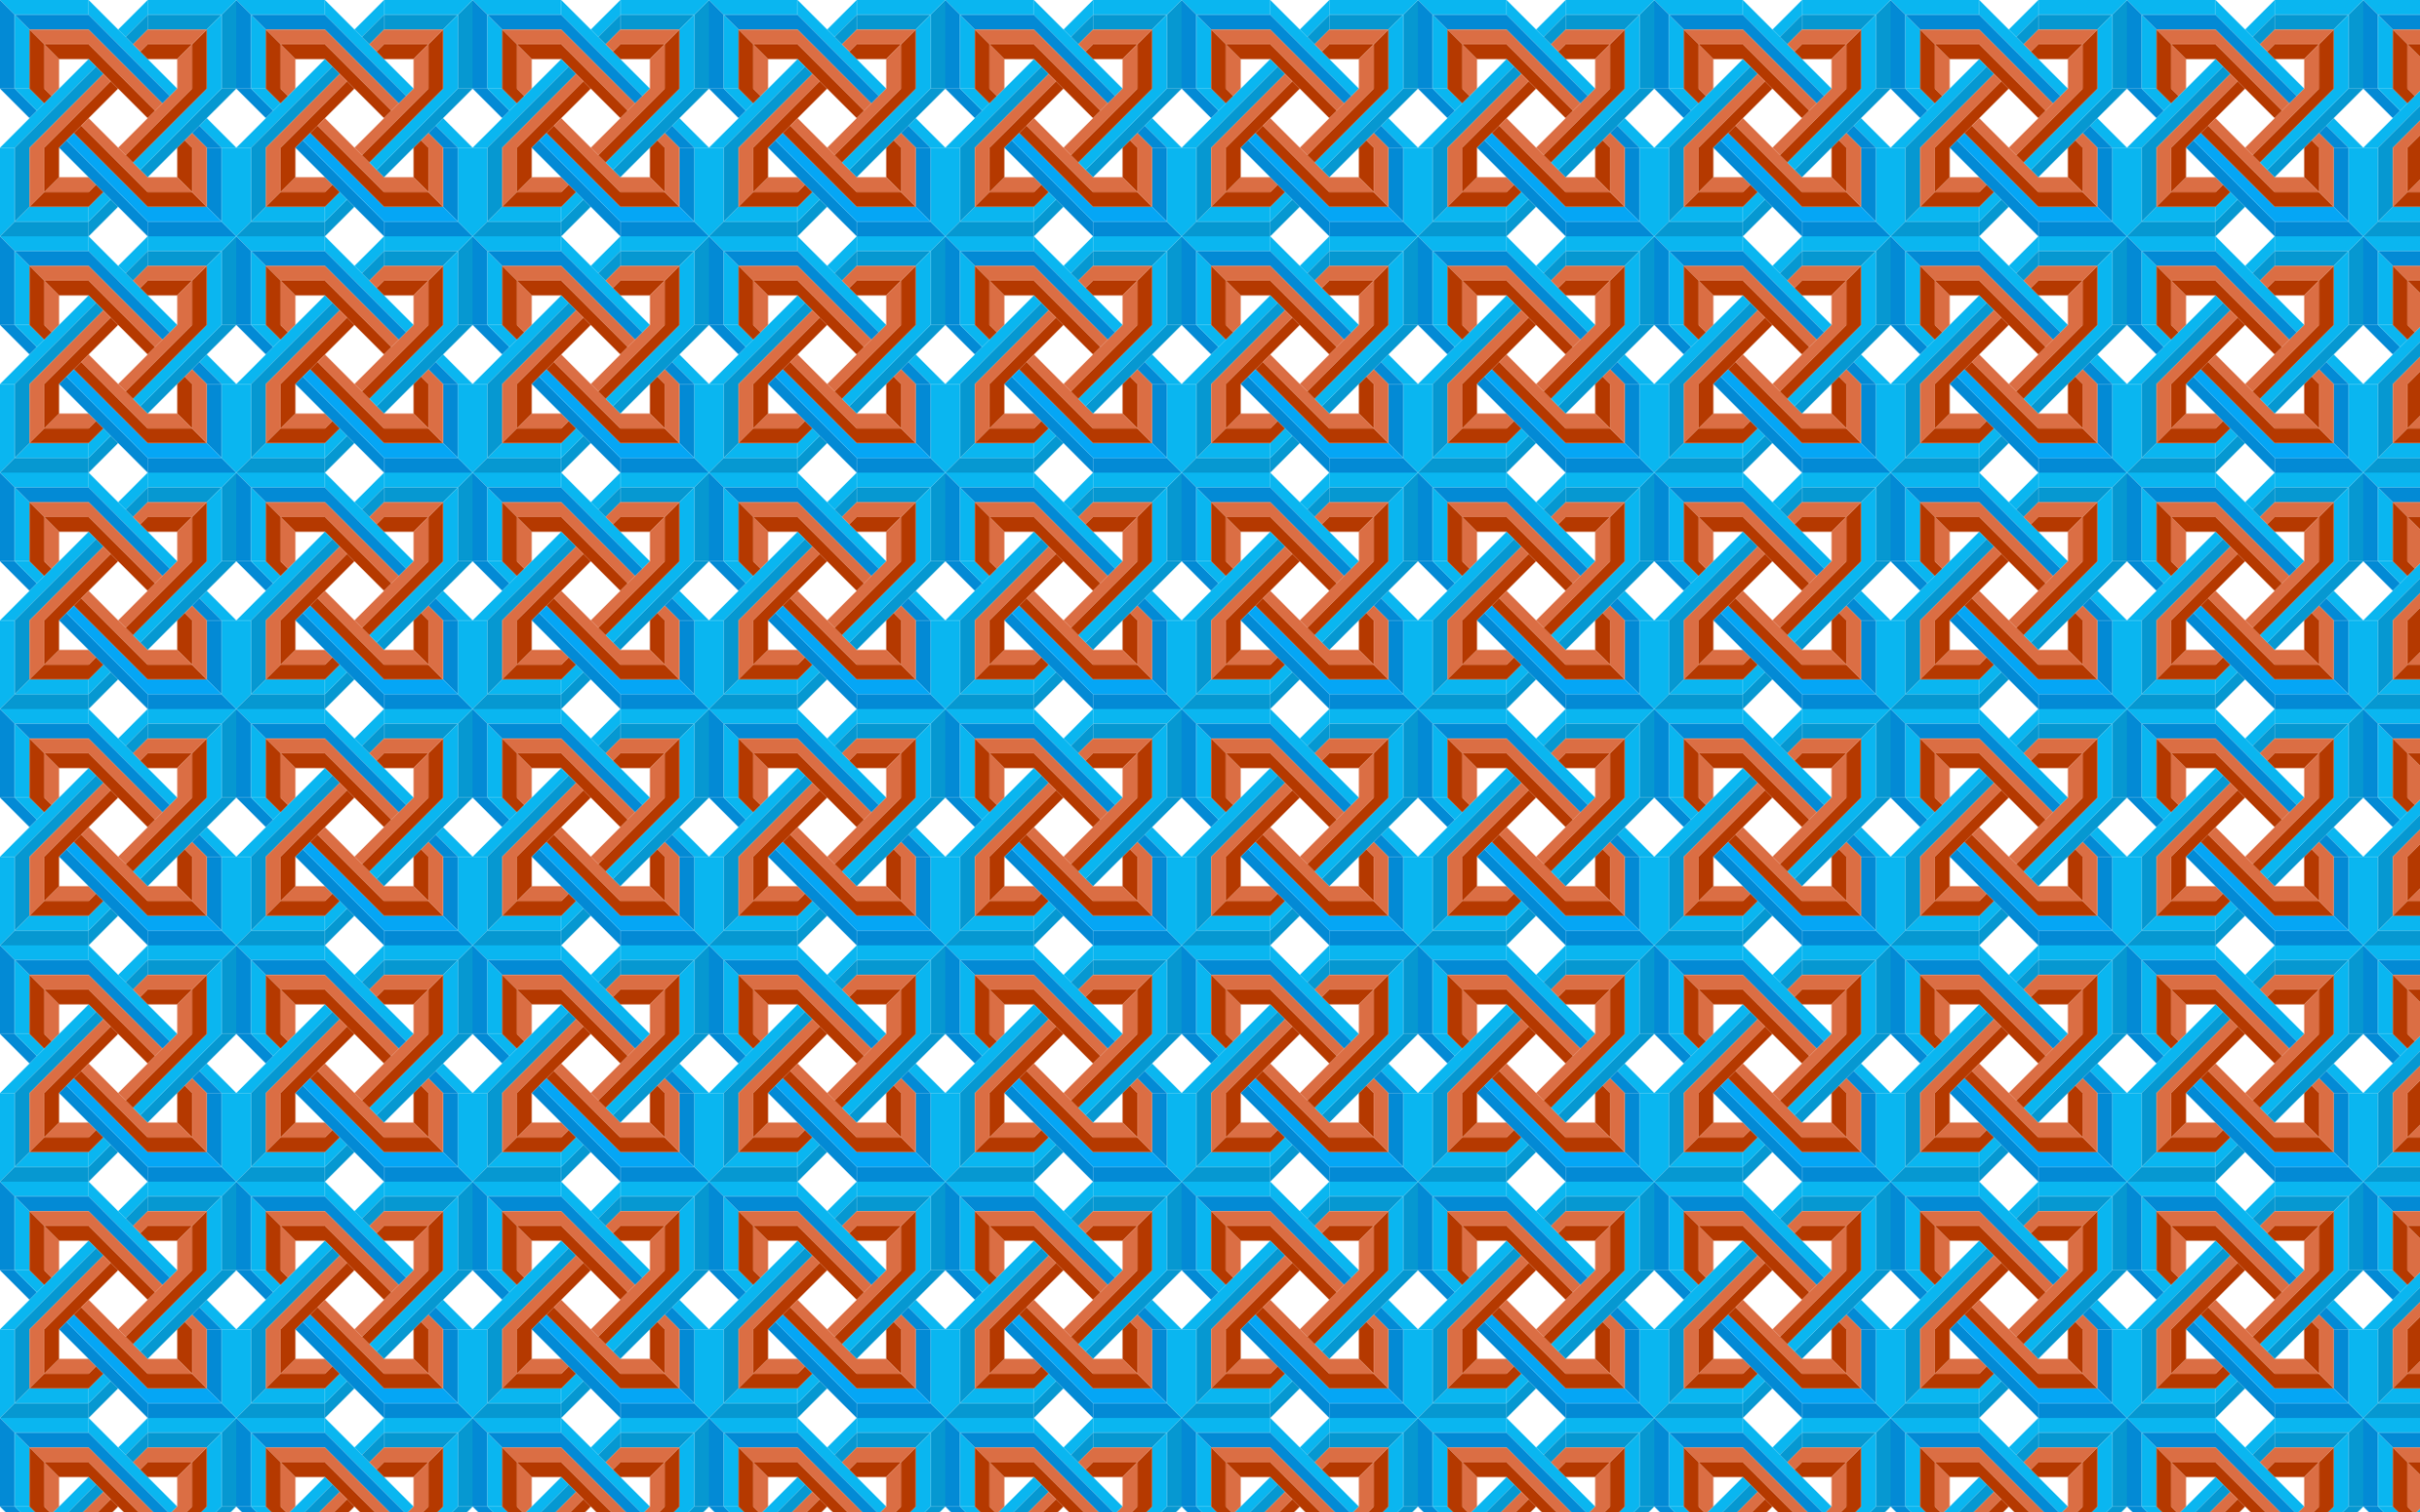 <?xml version="1.0" encoding="UTF-8"?>
<!DOCTYPE svg  PUBLIC '-//W3C//DTD SVG 1.1//EN'  'http://www.w3.org/Graphics/SVG/1.1/DTD/svg11.dtd'>
<svg enable-background="new 0 0 2560 1600" version="1.1" viewBox="0 0 2560 1600" xml:space="preserve" xmlns="http://www.w3.org/2000/svg">
<pattern id="a" width="250" height="250" overflow="visible" patternUnits="userSpaceOnUse" viewBox="0 -250 250 250">
	<g clip-rule="evenodd" fill-rule="evenodd">
		<polygon points="2e-4 -250 250 -250 250 0 2e-4 0" fill="none"/>
		
			<polygon points="0 -250 15.615 -234.39 93.744 -234.39 93.744 -250" fill="#0AB6F0"/>
			<polygon points="93.744 -234.39 93.744 -250 187.49 -156.26 179.68 -148.45 93.744 -234.39" fill="#0AB6F0"/>
			<polygon points="0 -250 0 -156.26 15.615 -156.26 15.615 -234.39" fill="#038AD5"/>
			<polygon points="0 -156.26 31.248 -125.01 39.055 -132.82 15.615 -156.26 0 -156.26" fill="#038AD5"/>
			<polygon points="15.615 -234.39 31.248 -218.75 31.248 -156.26 15.615 -156.26 15.615 -234.39" fill="#0AB6F0"/>
			<polygon points="31.248 -156.26 46.862 -140.62 39.055 -132.82 15.615 -156.26 31.248 -156.26" fill="#0AB6F0"/>
			<polygon points="15.615 -234.39 31.248 -218.75 93.742 -218.75 171.87 -140.62 179.68 -148.45 93.741 -234.39 15.612 -234.39" fill="#038AD5"/>
			<polygon points="31.248 -218.75 46.862 -203.12 93.743 -203.12 164.06 -132.82 171.87 -140.63 93.742 -218.75 31.248 -218.75" fill="#DB6E44"/>
			<polygon points="46.862 -203.12 31.248 -218.75 31.248 -156.26 46.862 -140.63 54.688 -148.45 46.862 -156.26 46.862 -203.12" fill="#B53900"/>
			<polygon points="46.862 -203.12 62.495 -187.5 62.495 -156.26 54.688 -148.45 46.862 -156.26 46.862 -203.12" fill="#DB6E44"/>
			<polygon points="46.862 -203.12 93.743 -203.12 164.06 -132.82 156.24 -125.01 93.745 -187.5 62.497 -187.5 46.866 -203.12" fill="#B53900"/>
			<polygon points="0 -0.003 15.615 -15.635 15.615 -93.759 0 -93.759 0 -1e-4" fill="#0AB6F0"/>
			<polygon points="15.615 -93.762 0 -93.762 93.744 -187.51 101.55 -179.7 15.615 -93.761" fill="#0AB6F0"/>
			<polygon points="0 -0.003 93.744 -0.003 93.744 -15.635 15.615 -15.635 0 0" fill="#0698D1"/>
			<polygon points="93.744 -0.003 124.99 -31.268 117.18 -39.075 93.744 -15.634 93.744 -0.004" fill="#0698D1"/>
			<polygon points="15.615 -15.632 31.248 -31.265 93.742 -31.265 93.742 -15.632 15.613 -15.632" fill="#0AB6F0"/>
			<polygon points="93.744 -31.267 109.38 -46.882 117.18 -39.075 93.744 -15.634 93.744 -31.269" fill="#0AB6F0"/>
			<polygon points="15.615 -15.632 31.248 -31.265 31.248 -93.76 109.38 -171.87 101.55 -179.69 15.615 -93.758 15.615 -15.628" fill="#0698D1"/>
			<polygon points="31.248 -31.267 46.862 -46.882 46.862 -93.763 117.18 -164.06 109.38 -171.87 31.248 -93.762 31.248 -31.268" fill="#DB6E44"/>
			<polygon points="46.862 -46.882 31.248 -31.268 93.742 -31.268 109.37 -46.882 101.55 -54.69 93.742 -46.882 46.86 -46.882" fill="#B53900"/>
			<polygon points="46.862 -46.882 62.495 -62.515 93.743 -62.515 101.55 -54.69 93.743 -46.882 46.864 -46.882" fill="#DB6E44"/>
			<polygon points="46.862 -46.882 46.862 -93.763 117.18 -164.06 124.99 -156.26 62.492 -93.763 62.492 -62.515 46.86 -46.885" fill="#B53900"/>
			<polygon points="250 -0.003 234.36 -15.635 156.24 -15.635 156.24 -0.003 250 -0.003" fill="#038AD5"/>
			<polygon points="156.24 -15.632 156.24 0 62.494 -93.759 70.302 -101.57 156.24 -15.629" fill="#038AD5"/>
			<polygon points="250 -0.003 250 -93.762 234.36 -93.762 234.36 -15.632 250 -0.003" fill="#0AB6F0"/>
			<polygon points="250 -93.762 218.73 -125.01 210.93 -117.2 234.37 -93.762 250 -93.762" fill="#0AB6F0"/>
			<polygon points="234.37 -15.632 218.74 -31.265 218.74 -93.76 234.37 -93.76 234.37 -15.63" fill="#038AD5"/>
			<polygon points="218.73 -93.762 203.12 -109.38 210.92 -117.2 234.37 -93.762 218.73 -93.762" fill="#038AD5"/>
			<polygon points="234.37 -15.632 218.74 -31.265 156.24 -31.265 78.127 -109.37 70.299 -101.57 156.24 -15.63 234.36 -15.63" fill="#05A6F5"/>
			<polygon points="218.73 -31.267 203.12 -46.882 156.24 -46.882 85.937 -117.2 78.129 -109.38 156.24 -31.268 218.73 -31.268" fill="#B53900"/>
			<polygon points="203.12 -46.882 218.73 -31.268 218.73 -93.762 203.12 -109.38 195.31 -101.57 203.12 -93.762 203.12 -46.882" fill="#DB6E44"/>
			<polygon points="203.12 -46.882 187.48 -62.515 187.48 -93.763 195.31 -101.57 203.12 -93.763 203.12 -46.877" fill="#B53900"/>
			<polygon points="203.12 -46.882 156.24 -46.882 85.937 -117.2 93.744 -125.01 156.24 -62.512 187.49 -62.512 203.12 -46.882" fill="#DB6E44"/>
			<polygon points="250 -250 234.36 -234.39 234.36 -156.26 250 -156.26" fill="#0698D1"/>
			<polygon points="234.37 -156.26 250 -156.26 156.24 -62.512 148.43 -70.32 234.37 -156.26" fill="#0698D1"/>
			<polygon points="250 -250 156.24 -250 156.24 -234.39 234.37 -234.39" fill="#0AB6F0"/>
			<polygon points="156.24 -250 124.99 -218.75 132.8 -210.94 156.24 -234.39 156.24 -250" fill="#0AB6F0"/>
			<polygon points="234.37 -234.39 218.74 -218.75 156.24 -218.75 156.24 -234.39 234.36 -234.39" fill="#0698D1"/>
			<polygon points="156.24 -218.75 140.62 -203.12 132.8 -210.94 156.24 -234.39 156.24 -218.75" fill="#0698D1"/>
			<polygon points="234.37 -234.39 218.74 -218.75 218.74 -156.26 140.62 -78.129 148.43 -70.322 234.36 -156.26 234.36 -234.39" fill="#0AB6F0"/>
			<polygon points="218.73 -218.75 203.12 -203.12 203.12 -156.26 132.8 -85.935 140.62 -78.128 218.73 -156.26 218.73 -218.75" fill="#B53900"/>
			<polygon points="203.12 -203.12 218.73 -218.75 156.24 -218.75 140.62 -203.12 148.43 -195.31 156.24 -203.12 203.12 -203.12" fill="#DB6E44"/>
			<polygon points="203.12 -203.12 187.48 -187.5 156.24 -187.5 148.43 -195.31 156.24 -203.12 203.12 -203.12" fill="#B53900"/>
			<polygon points="203.12 -203.12 203.12 -156.26 132.8 -85.935 124.99 -93.761 187.48 -156.26 187.48 -187.5 203.12 -203.12" fill="#DB6E44"/>
		
	</g>
</pattern>
<rect width="2560" height="1600" clip-rule="evenodd" fill="url(#a)" fill-rule="evenodd"/>
</svg>

